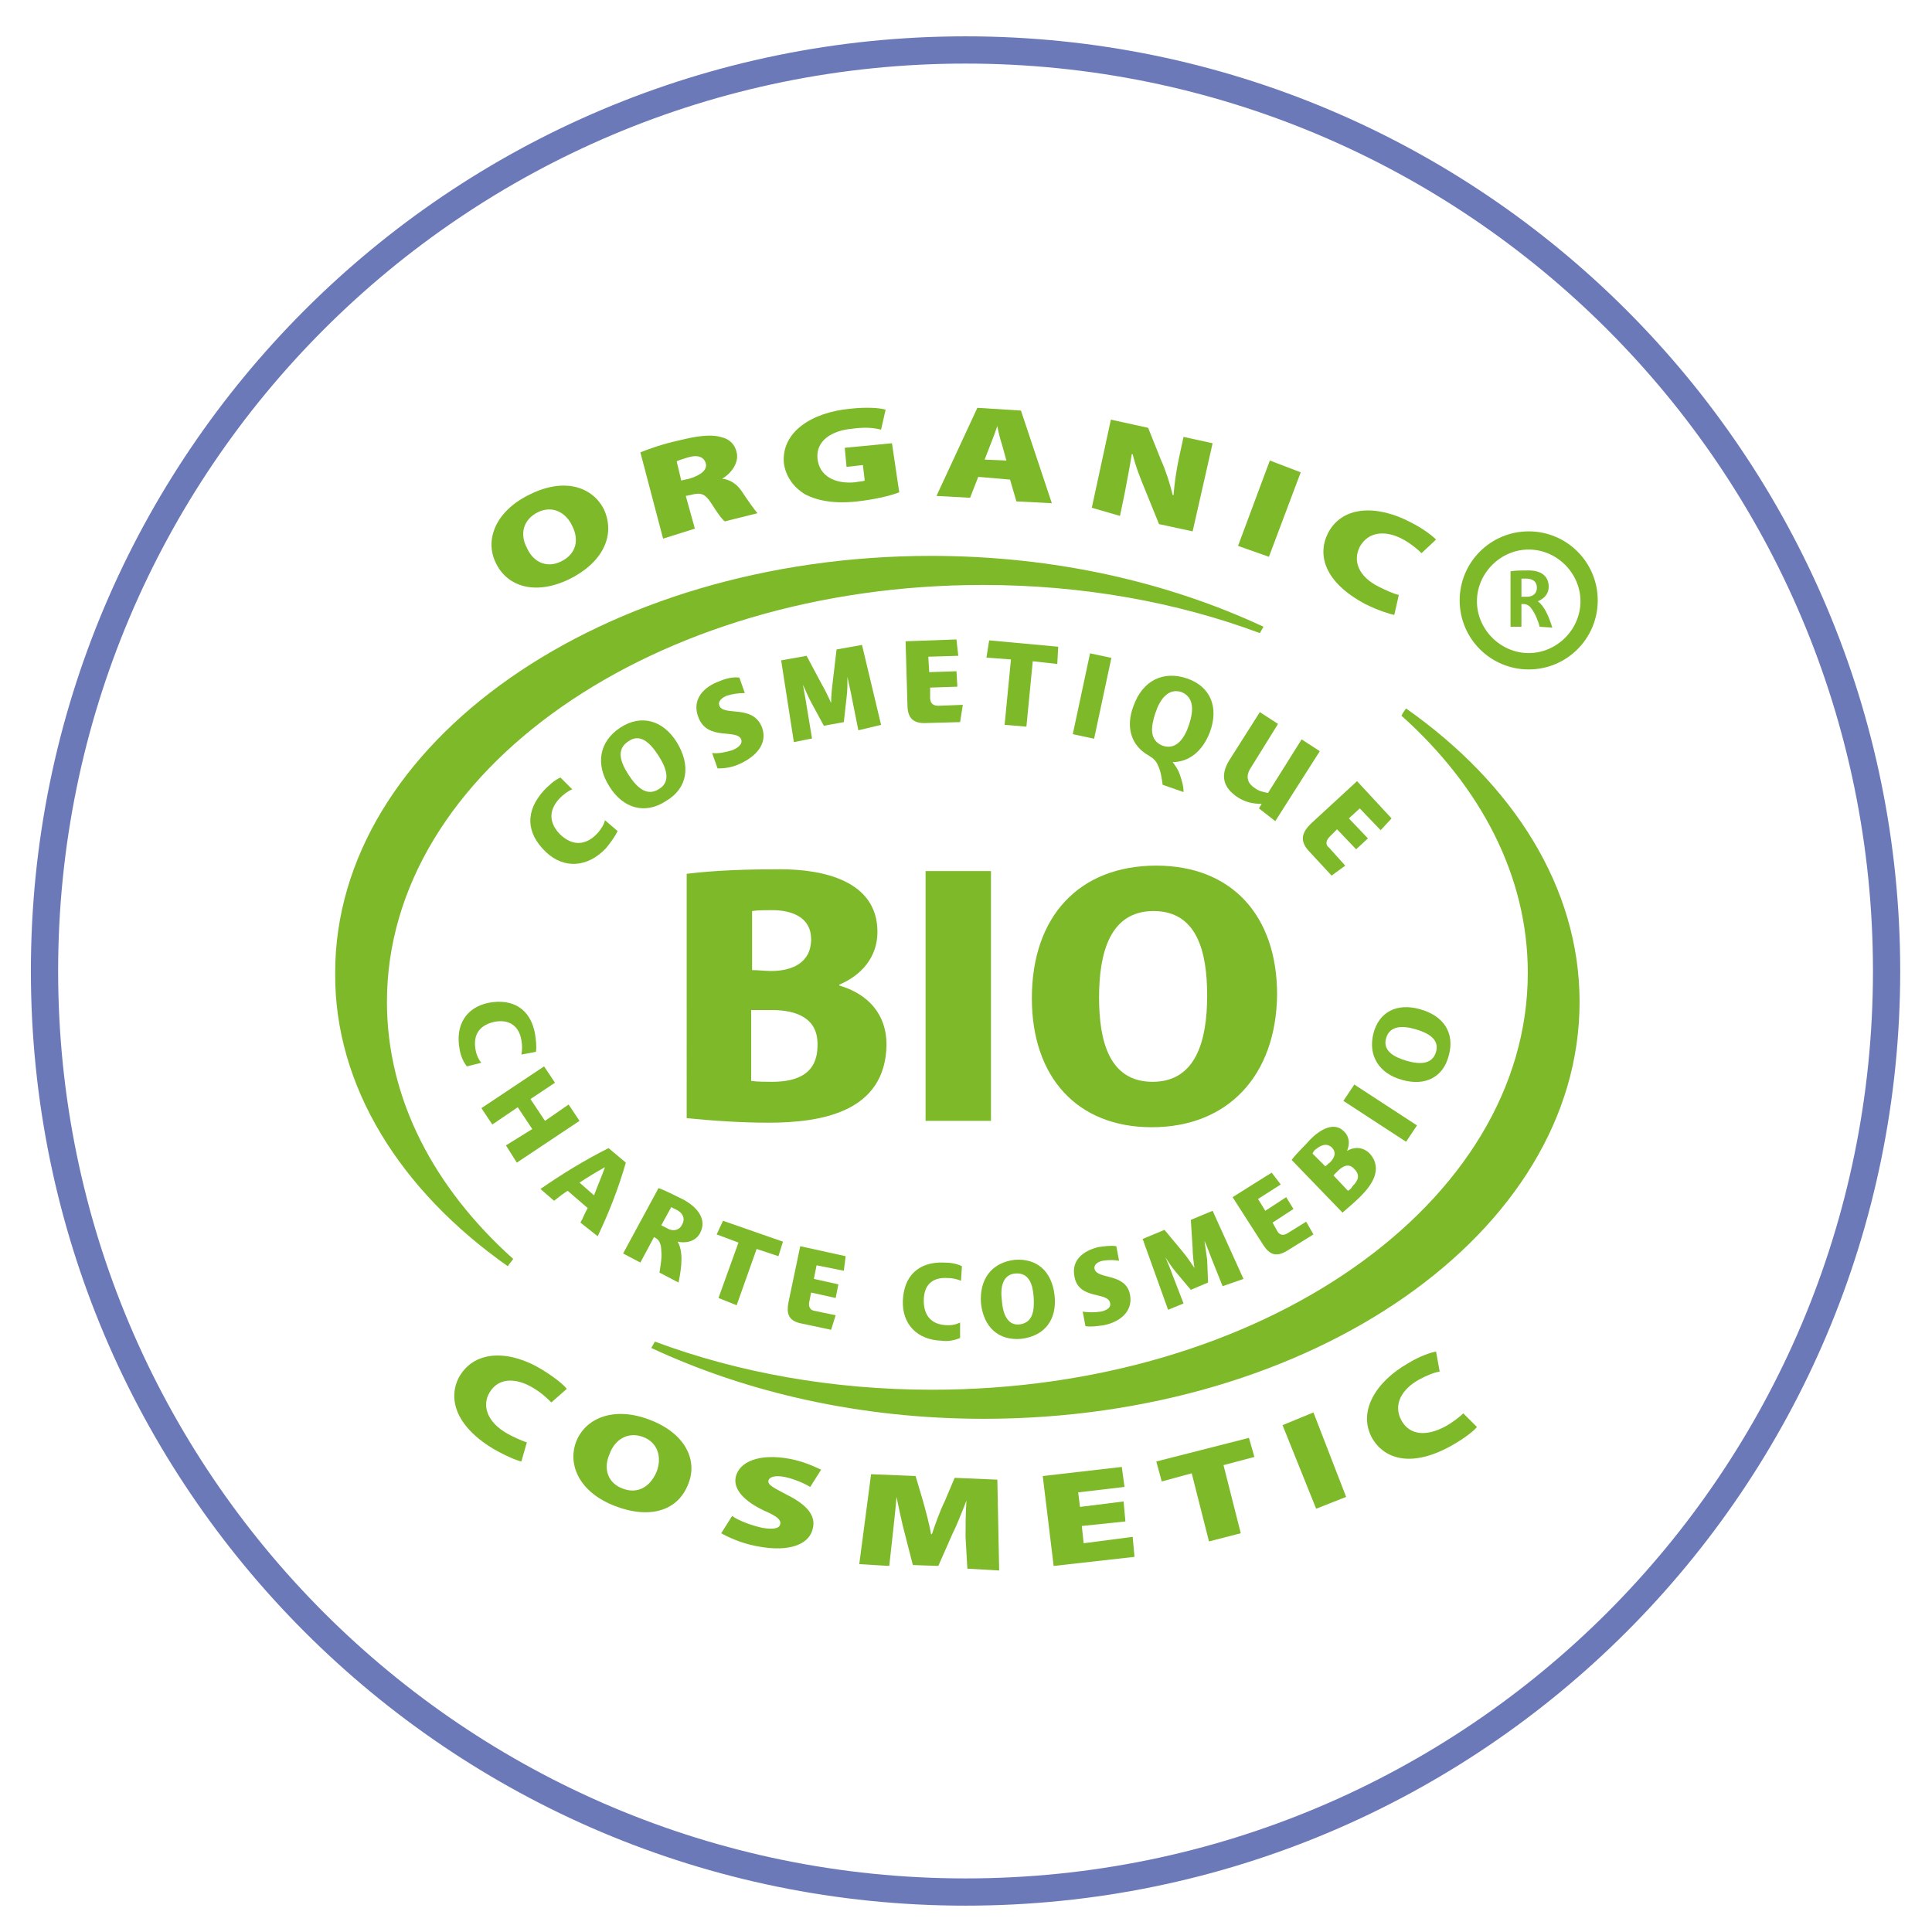 <?xml version="1.0" encoding="utf-8"?>
<!-- Generator: Adobe Illustrator 25.3.1, SVG Export Plug-In . SVG Version: 6.00 Build 0)  -->
<!DOCTYPE svg PUBLIC "-//W3C//DTD SVG 1.1//EN" "http://www.w3.org/Graphics/SVG/1.1/DTD/svg11.dtd">
<svg version="1.1" id="Ebene_1" xmlns:x="http://ns.adobe.com/Extensibility/1.0/" xmlns:i="http://ns.adobe.com/AdobeIllustrator/10.0/" xmlns:graph="http://ns.adobe.com/Graphs/1.0/"
	 xmlns="http://www.w3.org/2000/svg" xmlns:xlink="http://www.w3.org/1999/xlink" x="0px" y="0px" width="212.7px" height="212.7px"
	 viewBox="0 0 212.7 212.7" style="enable-background:new 0 0 212.7 212.7;" xml:space="preserve">
<style type="text/css">
	.st0{fill:none;stroke:#6C79B9;stroke-width:3;}
	.st1{clip-path:url(#SVGID_2_);fill:#7DB928;}
	.st2{clip-path:url(#SVGID_4_);fill:#7DB928;}
	.st3{clip-path:url(#SVGID_6_);fill:#7DB928;}
	.st4{clip-path:url(#SVGID_8_);fill:#7DB928;}
	.st5{clip-path:url(#SVGID_10_);fill:#7DB928;}
	.st6{fill:#7DB928;}
	.st7{clip-path:url(#SVGID_12_);fill:#7DB928;}
	.st8{clip-path:url(#SVGID_14_);fill:#7DB928;}
	.st9{clip-path:url(#SVGID_16_);fill:#7DB928;}
	.st10{clip-path:url(#SVGID_18_);fill:#7DB928;}
	.st11{clip-path:url(#SVGID_20_);fill:#7DB928;}
	.st12{clip-path:url(#SVGID_22_);fill:#7DB928;}
	.st13{clip-path:url(#SVGID_24_);fill:#7DB928;}
	.st14{clip-path:url(#SVGID_26_);fill:#7DB928;}
	.st15{clip-path:url(#SVGID_28_);fill:#7DB928;}
	.st16{clip-path:url(#SVGID_30_);fill:#7DB928;}
	.st17{clip-path:url(#SVGID_32_);fill:#7DB928;}
	.st18{clip-path:url(#SVGID_34_);fill:#7DB928;}
	.st19{clip-path:url(#SVGID_36_);fill:#7DB928;}
	.st20{clip-path:url(#SVGID_38_);fill:#7DB928;}
	.st21{clip-path:url(#SVGID_40_);fill:#7DB928;}
	.st22{clip-path:url(#SVGID_42_);fill:#7DB928;}
	.st23{clip-path:url(#SVGID_44_);fill:#7DB928;}
	.st24{clip-path:url(#SVGID_46_);fill:#7DB928;}
	.st25{clip-path:url(#SVGID_48_);fill:#7DB928;}
	.st26{clip-path:url(#SVGID_50_);fill:#7DB928;}
	.st27{clip-path:url(#SVGID_52_);fill:#7DB928;}
	.st28{clip-path:url(#SVGID_54_);fill:#7DB928;}
	.st29{clip-path:url(#SVGID_56_);fill:#7DB928;}
	.st30{clip-path:url(#SVGID_58_);fill:#7DB928;}
	.st31{clip-path:url(#SVGID_60_);fill:#7DB928;}
	.st32{clip-path:url(#SVGID_62_);fill:#7DB928;}
	.st33{clip-path:url(#SVGID_64_);fill:#7DB928;}
	.st34{clip-path:url(#SVGID_66_);fill:#7DB928;}
	.st35{clip-path:url(#SVGID_68_);fill:#7DB928;}
	.st36{clip-path:url(#SVGID_70_);fill:#7DB928;}
	.st37{clip-path:url(#SVGID_72_);fill:#7DB928;}
</style>
<g>
	<path class="st0" d="M106.3,208.3c56,0,101.4-45.4,101.4-101.4S162.3,5.5,106.3,5.5S4.9,50.9,4.9,106.9S50.3,208.3,106.3,208.3
		L106.3,208.3z"/>
</g>
<g>
	<g>
		<defs>
			<rect id="SVGID_1_" x="36.8" y="44.8" width="139.1" height="128.1"/>
		</defs>
		<clipPath id="SVGID_2_">
			<use xlink:href="#SVGID_1_"  style="overflow:visible;"/>
		</clipPath>
		<path class="st1" d="M61.8,61.8c1.6-0.8,2-2.3,1.2-3.9c-0.7-1.5-2.2-2.3-3.8-1.5c-1.6,0.8-2,2.4-1.2,3.9
			C58.7,61.9,60.2,62.6,61.8,61.8L61.8,61.8z M62.6,63.8c-3.8,1.8-6.8,0.7-8-1.8c-1.3-2.6,0-5.8,3.8-7.6c3.9-1.9,6.9-0.7,8.1,1.7
			C67.8,59,66.3,62,62.6,63.8L62.6,63.8z"/>
	</g>
	<g>
		<defs>
			<rect id="SVGID_3_" x="36.8" y="44.8" width="139.1" height="128.1"/>
		</defs>
		<clipPath id="SVGID_4_">
			<use xlink:href="#SVGID_3_"  style="overflow:visible;"/>
		</clipPath>
		<path class="st2" d="M75,52.9l0.9-0.2c1.3-0.4,2-1,1.8-1.7c-0.2-0.7-0.9-1-2.1-0.6c-0.6,0.2-1,0.3-1.1,0.4L75,52.9z M70.5,49.8
			c1-0.4,2.4-0.9,4.2-1.3c2-0.5,3.5-0.7,4.6-0.4c1,0.2,1.6,0.8,1.8,1.7c0.3,1.2-0.7,2.4-1.6,2.9v0c0.9,0.1,1.6,0.6,2.1,1.3
			c0.6,0.9,1.5,2.2,1.8,2.5l-3.6,0.9c-0.3-0.2-0.8-0.9-1.5-2c-0.7-1.1-1.2-1.2-2.3-0.9l-0.5,0.1l1,3.6L73,59.3L70.5,49.8z"/>
	</g>
	<g>
		<defs>
			<rect id="SVGID_5_" x="36.8" y="44.8" width="139.1" height="128.1"/>
		</defs>
		<clipPath id="SVGID_6_">
			<use xlink:href="#SVGID_5_"  style="overflow:visible;"/>
		</clipPath>
		<path class="st3" d="M99,54.2c-1,0.4-2.8,0.8-4.6,1c-2.6,0.3-4.5-0.1-5.8-0.8c-1.3-0.8-2.1-2-2.3-3.4c-0.3-3.4,3-5.6,7.3-6
			c1.8-0.2,3.2-0.1,3.9,0.1l-0.5,2.2c-0.8-0.2-1.7-0.3-3.2-0.1c-2.2,0.2-4,1.3-3.8,3.3c0.2,1.9,1.9,2.8,4.1,2.6
			c0.5-0.1,1-0.1,1.1-0.2l-0.2-1.7l-1.8,0.2l-0.2-2.1l5.2-0.5L99,54.2z"/>
	</g>
	<g>
		<defs>
			<rect id="SVGID_7_" x="36.8" y="44.8" width="139.1" height="128.1"/>
		</defs>
		<clipPath id="SVGID_8_">
			<use xlink:href="#SVGID_7_"  style="overflow:visible;"/>
		</clipPath>
		<path class="st4" d="M110.8,50.7l-0.5-1.8c-0.2-0.6-0.4-1.4-0.5-2h0c-0.2,0.6-0.5,1.4-0.7,1.9l-0.7,1.8L110.8,50.7z M107.7,52.5
			l-0.9,2.3l-3.7-0.2l4.5-9.7l4.8,0.3l3.4,10.2l-3.9-0.2l-0.7-2.4L107.7,52.5z"/>
	</g>
	<g>
		<defs>
			<rect id="SVGID_9_" x="36.8" y="44.8" width="139.1" height="128.1"/>
		</defs>
		<clipPath id="SVGID_10_">
			<use xlink:href="#SVGID_9_"  style="overflow:visible;"/>
		</clipPath>
		<path class="st5" d="M120.2,55.9l2.1-9.7l4.1,0.9l1.4,3.5c0.5,1.1,1,2.6,1.3,3.9h0.1c0.1-1.3,0.3-2.7,0.6-4.1l0.5-2.3l3.2,0.7
			l-2.2,9.7l-3.7-0.8l-1.5-3.7c-0.5-1.2-1.1-2.7-1.4-4l-0.1,0c-0.2,1.3-0.5,2.8-0.8,4.4l-0.5,2.4L120.2,55.9z"/>
	</g>
</g>
<polygon class="st6" points="143.2,52 139.7,61.3 136.3,60.1 139.8,50.7 "/>
<g>
	<g>
		<defs>
			<rect id="SVGID_11_" x="36.8" y="44.8" width="139.1" height="128.1"/>
		</defs>
		<clipPath id="SVGID_12_">
			<use xlink:href="#SVGID_11_"  style="overflow:visible;"/>
		</clipPath>
		<path class="st7" d="M153.5,67.7c-0.5-0.1-1.8-0.5-3.2-1.2c-4.5-2.4-5.3-5.4-4.1-7.8c1.6-3.1,5.5-3.1,9.1-1.2
			c1.4,0.7,2.4,1.5,2.8,1.9l-1.6,1.5c-0.4-0.4-1.1-1-2-1.5c-1.8-1-3.8-1-4.8,0.8c-0.8,1.6-0.1,3.3,2.1,4.4c0.8,0.4,1.7,0.8,2.2,0.9
			L153.5,67.7z"/>
	</g>
	<g>
		<defs>
			<rect id="SVGID_13_" x="36.8" y="44.8" width="139.1" height="128.1"/>
		</defs>
		<clipPath id="SVGID_14_">
			<use xlink:href="#SVGID_13_"  style="overflow:visible;"/>
		</clipPath>
		<path class="st8" d="M57.4,160.9c-0.5-0.1-1.7-0.6-3.1-1.4c-4.3-2.6-5-5.7-3.7-8c1.8-3,5.7-2.8,9.1-0.7c1.3,0.8,2.3,1.6,2.7,2.1
			l-1.7,1.5c-0.4-0.4-1-1-2-1.6c-1.8-1.1-3.8-1.2-4.8,0.5c-0.9,1.5-0.2,3.3,1.9,4.5c0.7,0.4,1.6,0.8,2.2,1L57.4,160.9z"/>
	</g>
	<g>
		<defs>
			<rect id="SVGID_15_" x="36.8" y="44.8" width="139.1" height="128.1"/>
		</defs>
		<clipPath id="SVGID_16_">
			<use xlink:href="#SVGID_15_"  style="overflow:visible;"/>
		</clipPath>
		<path class="st9" d="M68.6,163.9c1.6,0.6,3-0.2,3.7-1.9c0.6-1.6,0.1-3.2-1.5-3.8c-1.6-0.6-3.1,0.2-3.7,1.9
			C66.4,161.7,66.9,163.3,68.6,163.9L68.6,163.9z M67.7,165.8c-3.9-1.5-5.2-4.5-4.3-7c1-2.7,4.2-4,8.1-2.5c4,1.5,5.3,4.5,4.3,7
			C74.7,166.3,71.6,167.3,67.7,165.8L67.7,165.8z"/>
	</g>
	<g>
		<defs>
			<rect id="SVGID_17_" x="36.8" y="44.8" width="139.1" height="128.1"/>
		</defs>
		<clipPath id="SVGID_18_">
			<use xlink:href="#SVGID_17_"  style="overflow:visible;"/>
		</clipPath>
		<path class="st10" d="M80.6,166.9c0.7,0.5,2,1,3.3,1.3c1.2,0.2,1.9,0.1,2-0.4c0.1-0.5-0.4-0.9-1.8-1.5c-2.1-1-3.4-2.3-3.1-3.7
			c0.4-1.7,2.6-2.6,5.9-2c1.6,0.3,2.6,0.8,3.5,1.2l-1.2,1.9c-0.5-0.3-1.5-0.8-2.8-1.1c-1.1-0.2-1.7,0-1.8,0.4
			c-0.1,0.5,0.6,0.8,2.1,1.6c2.2,1.1,3.1,2.3,2.8,3.6c-0.3,1.7-2.4,2.8-6.3,2c-1.6-0.3-3.1-1-3.8-1.4L80.6,166.9z"/>
	</g>
	<g>
		<defs>
			<rect id="SVGID_19_" x="36.8" y="44.8" width="139.1" height="128.1"/>
		</defs>
		<clipPath id="SVGID_20_">
			<use xlink:href="#SVGID_19_"  style="overflow:visible;"/>
		</clipPath>
		<path class="st11" d="M106.3,169.2c0-1.1,0-2.5,0.1-4l0,0c-0.5,1.3-1.1,2.8-1.6,3.8l-1.5,3.4l-2.8-0.1l-0.9-3.5
			c-0.3-1.1-0.6-2.6-0.9-4h0c-0.1,1.4-0.3,2.9-0.4,4l-0.4,3.6l-3.3-0.2l1.3-9.9l4.9,0.2l0.8,2.7c0.3,1.1,0.7,2.5,0.9,3.7h0.1
			c0.4-1.2,0.9-2.6,1.4-3.6l1.1-2.6l4.7,0.2l0.2,10l-3.5-0.2L106.3,169.2z"/>
	</g>
</g>
<polygon class="st6" points="114.8,162.5 116,172.4 124.9,171.4 124.7,169.2 119.3,169.9 119.1,168 123.9,167.5 123.7,165.3 
	118.9,165.9 118.7,164.3 123.8,163.7 123.5,161.5 "/>
<polygon class="st6" points="131.2,162.2 127.9,163.1 127.3,160.9 137.5,158.3 138.1,160.4 134.7,161.3 136.6,168.8 133.1,169.7 "/>
<polygon class="st6" points="144.6,155.5 148.2,164.8 144.9,166.1 141.2,156.9 "/>
<g>
	<g>
		<defs>
			<rect id="SVGID_21_" x="36.8" y="44.8" width="139.1" height="128.1"/>
		</defs>
		<clipPath id="SVGID_22_">
			<use xlink:href="#SVGID_21_"  style="overflow:visible;"/>
		</clipPath>
		<path class="st12" d="M162.6,157.1c-0.3,0.4-1.3,1.2-2.7,2c-4.4,2.5-7.4,1.6-8.8-0.7c-1.7-3,0.4-6.3,3.9-8.3
			c1.3-0.8,2.5-1.2,3.1-1.3l0.4,2.2c-0.6,0.1-1.4,0.4-2.3,0.9c-1.8,1-2.9,2.7-1.9,4.5c0.9,1.6,2.7,1.8,4.9,0.6
			c0.7-0.4,1.5-1,1.9-1.4L162.6,157.1z"/>
	</g>
	<g>
		<defs>
			<rect id="SVGID_23_" x="36.8" y="44.8" width="139.1" height="128.1"/>
		</defs>
		<clipPath id="SVGID_24_">
			<use xlink:href="#SVGID_23_"  style="overflow:visible;"/>
		</clipPath>
		<path class="st13" d="M66.7,93.4c-2,2.1-4.6,2.3-6.6,0.4c-2.2-2.1-2.3-4.5-0.2-6.8c0.5-0.5,1.1-1.1,1.8-1.4l1.3,1.3
			c-0.5,0.2-1,0.6-1.4,1c-1.3,1.4-1.1,2.8,0.1,4c1.4,1.3,2.9,1.2,4.2-0.3c0.3-0.4,0.6-0.8,0.7-1.3l1.4,1.2
			C67.7,92.1,67.2,92.8,66.7,93.4"/>
	</g>
	<g>
		<defs>
			<rect id="SVGID_25_" x="36.8" y="44.8" width="139.1" height="128.1"/>
		</defs>
		<clipPath id="SVGID_26_">
			<use xlink:href="#SVGID_25_"  style="overflow:visible;"/>
		</clipPath>
		<path class="st14" d="M73.3,88.2c-2.3,1.5-4.7,0.8-6.2-1.6c-1.6-2.5-1.1-5,1.2-6.5c2.3-1.5,4.7-0.8,6.2,1.6
			C76.1,84.3,75.7,86.8,73.3,88.2 M69.2,81.6c-1.4,0.9-0.9,2.3,0,3.7c0.9,1.4,2,2.4,3.3,1.6c1.4-0.8,0.9-2.3,0-3.7
			C71.6,81.8,70.5,80.7,69.2,81.6"/>
	</g>
	<g>
		<defs>
			<rect id="SVGID_27_" x="36.8" y="44.8" width="139.1" height="128.1"/>
		</defs>
		<clipPath id="SVGID_28_">
			<use xlink:href="#SVGID_27_"  style="overflow:visible;"/>
		</clipPath>
		<path class="st15" d="M81.2,84.2c-0.7,0.3-1.5,0.4-2.2,0.4l-0.6-1.7c0.7,0.1,1.5-0.1,2.2-0.3c0.5-0.2,1.2-0.6,1-1.2
			c-0.5-1.2-3.7,0.2-4.7-2.4c-0.8-2,0.6-3.4,2.3-4c0.7-0.3,1.5-0.5,2.2-0.4l0.6,1.7c-0.7,0-1.4,0.1-2,0.3c-0.5,0.2-1,0.6-0.8,1.1
			c0.5,1.2,3.7-0.2,4.7,2.4C84.6,82.1,82.9,83.5,81.2,84.2"/>
	</g>
	<g>
		<defs>
			<rect id="SVGID_29_" x="36.8" y="44.8" width="139.1" height="128.1"/>
		</defs>
		<clipPath id="SVGID_30_">
			<use xlink:href="#SVGID_29_"  style="overflow:visible;"/>
		</clipPath>
		<path class="st16" d="M94.5,80.4l-0.7-3.5c-0.1-0.6-0.4-1.8-0.5-2.4h0c0,0.7,0,1.6-0.1,2.3l-0.3,2.7l-2.2,0.4l-1.3-2.4
			c-0.4-0.7-0.7-1.5-1-2.1l0,0c0.1,0.6,0.3,1.6,0.4,2.3l0.6,3.6l-2,0.4l-1.4-9l2.8-0.5l1.6,3c0.4,0.7,0.8,1.5,1.1,2.2h0
			c0-0.8,0.1-1.7,0.2-2.5l0.4-3.4l2.8-0.5l2.1,8.8L94.5,80.4z"/>
	</g>
	<g>
		<defs>
			<rect id="SVGID_31_" x="36.8" y="44.8" width="139.1" height="128.1"/>
		</defs>
		<clipPath id="SVGID_32_">
			<use xlink:href="#SVGID_31_"  style="overflow:visible;"/>
		</clipPath>
		<path class="st17" d="M105.7,79.5l-3.7,0.1c-1.7,0.1-2.1-0.8-2.1-2.1l-0.2-6.9l5.6-0.2l0.2,1.8l-3.3,0.1l0.1,1.7l3-0.1l0.1,1.7
			l-3,0.1l0,1.1c0,0.5,0.2,0.9,0.9,0.9l2.7-0.1L105.7,79.5z"/>
	</g>
</g>
<polygon class="st6" points="113.7,72.8 113,80 110.6,79.8 111.3,72.6 108.6,72.4 108.9,70.5 116.5,71.2 116.4,73.1 "/>
<rect x="115.7" y="75.4" transform="matrix(0.209 -0.978 0.978 0.209 20.183 178.223)" class="st6" width="9.1" height="2.4"/>
<g>
	<g>
		<defs>
			<rect id="SVGID_33_" x="36.8" y="44.8" width="139.1" height="128.1"/>
		</defs>
		<clipPath id="SVGID_34_">
			<use xlink:href="#SVGID_33_"  style="overflow:visible;"/>
		</clipPath>
		<path class="st18" d="M129.1,83.9L129.1,83.9c0.3,0.4,0.6,0.8,0.8,1.4c0.2,0.6,0.4,1.2,0.4,1.9l-2.3-0.8c-0.1-0.7-0.2-1.5-0.5-2.1
			c-0.2-0.5-0.5-0.8-1-1.1c-2-1.1-2.6-3.2-1.7-5.5c1-2.8,3.3-3.9,5.9-3c2.6,0.9,3.5,3.2,2.5,5.9C132.4,82.7,130.9,83.9,129.1,83.9
			 M130.1,76.2c-1.5-0.5-2.4,0.8-2.9,2.3c-0.5,1.5-0.7,3,0.8,3.6c1.5,0.5,2.4-0.8,2.9-2.3C131.4,78.3,131.5,76.8,130.1,76.2"/>
	</g>
	<g>
		<defs>
			<rect id="SVGID_35_" x="36.8" y="44.8" width="139.1" height="128.1"/>
		</defs>
		<clipPath id="SVGID_36_">
			<use xlink:href="#SVGID_35_"  style="overflow:visible;"/>
		</clipPath>
		<path class="st19" d="M138.6,89l0.3-0.5l0,0c-1,0-1.8-0.2-2.6-0.7c-1.7-1.1-2-2.5-0.9-4.2l3.3-5.2l2,1.3l-3.1,5
			c-0.5,0.9-0.2,1.6,0.6,2.1c0.4,0.3,0.9,0.4,1.4,0.5l3.7-5.9l2,1.3l-4.9,7.7L138.6,89z"/>
	</g>
	<g>
		<defs>
			<rect id="SVGID_37_" x="36.8" y="44.8" width="139.1" height="128.1"/>
		</defs>
		<clipPath id="SVGID_38_">
			<use xlink:href="#SVGID_37_"  style="overflow:visible;"/>
		</clipPath>
		<path class="st20" d="M146.6,96.4l-2.5-2.7c-1.1-1.2-0.7-2.1,0.2-3l5.1-4.7l3.8,4.1l-1.2,1.3l-2.3-2.4l-1.2,1.1l2.1,2.2l-1.3,1.2
			l-2.1-2.2l-0.8,0.8c-0.3,0.3-0.6,0.8-0.1,1.2l1.8,2L146.6,96.4z"/>
	</g>
	<g>
		<defs>
			<rect id="SVGID_39_" x="36.8" y="44.8" width="139.1" height="128.1"/>
		</defs>
		<clipPath id="SVGID_40_">
			<use xlink:href="#SVGID_39_"  style="overflow:visible;"/>
		</clipPath>
		<path class="st21" d="M50.6,115.5c-0.5-2.6,0.7-4.6,3.2-5.1c2.7-0.5,4.6,0.7,5.1,3.4c0.1,0.7,0.2,1.4,0.1,2l-1.6,0.3
			c0.1-0.5,0.1-1,0-1.6c-0.3-1.7-1.5-2.3-3-2c-1.7,0.4-2.4,1.5-2,3.3c0.1,0.4,0.3,0.9,0.6,1.2l-1.6,0.4
			C51,116.9,50.7,116.2,50.6,115.5"/>
	</g>
</g>
<polygon class="st6" points="55.7,126.1 58.6,124.3 57,121.9 54.2,123.8 53,122 59.9,117.4 61.1,119.2 58.4,121 60,123.4 
	62.6,121.6 63.8,123.4 56.9,128 "/>
<g>
	<g>
		<defs>
			<rect id="SVGID_41_" x="36.8" y="44.8" width="139.1" height="128.1"/>
		</defs>
		<clipPath id="SVGID_42_">
			<use xlink:href="#SVGID_41_"  style="overflow:visible;"/>
		</clipPath>
		<path class="st22" d="M63.9,134.6c0.3-0.5,0.5-1.1,0.8-1.6l-2.2-1.9c-0.5,0.3-1,0.7-1.5,1.1l-1.5-1.3c2.3-1.6,4.9-3.2,7.5-4.5
			l1.9,1.6c-0.8,2.8-1.9,5.6-3.1,8.1L63.9,134.6z M66.6,128.5L66.6,128.5c-0.9,0.5-1.9,1.1-2.8,1.7l1.6,1.4
			C65.8,130.5,66.3,129.4,66.6,128.5"/>
	</g>
	<g>
		<defs>
			<rect id="SVGID_43_" x="36.8" y="44.8" width="139.1" height="128.1"/>
		</defs>
		<clipPath id="SVGID_44_">
			<use xlink:href="#SVGID_43_"  style="overflow:visible;"/>
		</clipPath>
		<path class="st23" d="M72.6,140.1c0.1-0.6,0.3-1.7,0.2-2.4c0-0.5-0.1-1.1-0.6-1.4c-0.1,0-0.1-0.1-0.2-0.1l-1.5,2.8l-1.9-1l3.9-7.2
			c0.6,0.2,1.8,0.8,2.8,1.3c1.6,0.9,2.5,2.2,1.8,3.6c-0.5,1-1.6,1.2-2.5,1l0,0c0.6,1,0.5,2.6,0.1,4.5L72.6,140.1z M74.5,133.2
			c-0.2-0.1-0.4-0.2-0.6-0.3l-1.1,2c0.2,0.1,0.4,0.2,0.6,0.3c0.6,0.4,1.4,0.3,1.7-0.4C75.5,134.1,75.1,133.5,74.5,133.2"/>
	</g>
</g>
<polygon class="st6" points="83.3,137.5 81.1,143.7 79.1,142.9 81.3,136.8 78.9,135.9 79.6,134.4 86.2,136.7 85.7,138.3 "/>
<g>
	<g>
		<defs>
			<rect id="SVGID_45_" x="36.8" y="44.8" width="139.1" height="128.1"/>
		</defs>
		<clipPath id="SVGID_46_">
			<use xlink:href="#SVGID_45_"  style="overflow:visible;"/>
		</clipPath>
		<path class="st24" d="M91.5,146.4l-3.3-0.7c-1.5-0.3-1.6-1.2-1.4-2.3l1.3-6.2l5,1.1l-0.2,1.6l-3-0.6l-0.3,1.5l2.7,0.6l-0.3,1.5
			l-2.7-0.6l-0.2,1c-0.1,0.4,0,0.9,0.5,1l2.4,0.5L91.5,146.4z"/>
	</g>
	<g>
		<defs>
			<rect id="SVGID_47_" x="36.8" y="44.8" width="139.1" height="128.1"/>
		</defs>
		<clipPath id="SVGID_48_">
			<use xlink:href="#SVGID_47_"  style="overflow:visible;"/>
		</clipPath>
		<path class="st25" d="M103.6,147.6c-2.6-0.1-4.3-1.8-4.2-4.4c0.1-2.7,1.7-4.3,4.5-4.2c0.7,0,1.4,0.1,2,0.4l-0.1,1.6
			c-0.5-0.2-1-0.3-1.5-0.3c-1.8-0.1-2.6,0.9-2.6,2.5c0,1.7,0.9,2.7,2.7,2.7c0.5,0,0.9-0.1,1.3-0.3l0,1.7
			C105,147.6,104.3,147.7,103.6,147.6"/>
	</g>
	<g>
		<defs>
			<rect id="SVGID_49_" x="36.8" y="44.8" width="139.1" height="128.1"/>
		</defs>
		<clipPath id="SVGID_50_">
			<use xlink:href="#SVGID_49_"  style="overflow:visible;"/>
		</clipPath>
		<path class="st26" d="M112.4,147.4c-2.5,0.2-4.1-1.3-4.4-3.9c-0.2-2.7,1.2-4.5,3.7-4.8c2.5-0.2,4.1,1.3,4.4,3.9
			C116.4,145.3,115,147.1,112.4,147.4 M111.8,140.2c-1.4,0.1-1.7,1.5-1.5,3c0.1,1.4,0.6,2.8,2,2.6s1.6-1.5,1.5-3
			C113.7,141.4,113.3,140.1,111.8,140.2"/>
	</g>
	<g>
		<defs>
			<rect id="SVGID_51_" x="36.8" y="44.8" width="139.1" height="128.1"/>
		</defs>
		<clipPath id="SVGID_52_">
			<use xlink:href="#SVGID_51_"  style="overflow:visible;"/>
		</clipPath>
		<path class="st27" d="M121.5,145.9c-0.7,0.1-1.4,0.2-2,0.1l-0.3-1.6c0.6,0.1,1.3,0.1,2,0c0.5-0.1,1.2-0.4,1-1
			c-0.3-1.2-3.4-0.3-3.9-2.8c-0.4-1.9,1-2.9,2.6-3.3c0.7-0.1,1.4-0.2,2-0.1l0.3,1.6c-0.6-0.1-1.2-0.1-1.8,0c-0.5,0.1-1,0.4-0.9,0.9
			c0.3,1.2,3.4,0.4,3.9,2.8C124.8,144.5,123.1,145.6,121.5,145.9"/>
	</g>
	<g>
		<defs>
			<rect id="SVGID_53_" x="36.8" y="44.8" width="139.1" height="128.1"/>
		</defs>
		<clipPath id="SVGID_54_">
			<use xlink:href="#SVGID_53_"  style="overflow:visible;"/>
		</clipPath>
		<path class="st28" d="M134.6,141.6l-1.2-3c-0.2-0.5-0.6-1.6-0.8-2l0,0c0.1,0.6,0.2,1.4,0.3,2.1l0.1,2.5l-1.9,0.8l-1.6-1.9
			c-0.5-0.6-0.9-1.2-1.2-1.7l0,0c0.2,0.5,0.6,1.4,0.8,2l1.2,3.1l-1.7,0.7l-2.8-7.8l2.4-1l2,2.4c0.5,0.6,0.9,1.2,1.3,1.8l0,0
			c-0.1-0.7-0.2-1.5-0.2-2.2l-0.2-3.1l2.4-1l3.4,7.5L134.6,141.6z"/>
	</g>
	<g>
		<defs>
			<rect id="SVGID_55_" x="36.8" y="44.8" width="139.1" height="128.1"/>
		</defs>
		<clipPath id="SVGID_56_">
			<use xlink:href="#SVGID_55_"  style="overflow:visible;"/>
		</clipPath>
		<path class="st29" d="M144.6,135.9l-2.9,1.8c-1.3,0.8-2,0.3-2.6-0.6l-3.4-5.3l4.3-2.7l1,1.3l-2.5,1.6l0.8,1.3l2.3-1.5l0.8,1.3
			l-2.3,1.5l0.5,0.9c0.2,0.4,0.6,0.6,1.1,0.3l2.1-1.3L144.6,135.9z"/>
	</g>
	<g>
		<defs>
			<rect id="SVGID_57_" x="36.8" y="44.8" width="139.1" height="128.1"/>
		</defs>
		<clipPath id="SVGID_58_">
			<use xlink:href="#SVGID_57_"  style="overflow:visible;"/>
		</clipPath>
		<path class="st30" d="M149.8,131.7c-0.6,0.6-1.3,1.2-2,1.8l-5.6-5.8c0.6-0.8,1.4-1.5,2.1-2.3c1-1,2.6-2,3.7-0.8
			c0.6,0.6,0.6,1.4,0.3,2.1l0,0c0.9-0.5,1.8-0.4,2.5,0.3C152.3,128.7,151,130.5,149.8,131.7 M144.9,126.5c-0.2,0.1-0.3,0.3-0.4,0.5
			l1.4,1.4c0.2-0.1,0.3-0.3,0.5-0.4c0.5-0.5,0.8-1.1,0.2-1.7C146,125.8,145.4,126.1,144.9,126.5 M147.3,128.9
			c-0.1,0.1-0.3,0.3-0.5,0.5l1.6,1.7c0.2-0.1,0.4-0.3,0.5-0.5c0.6-0.6,0.9-1.2,0.2-1.9C148.5,128,147.8,128.4,147.3,128.9"/>
	</g>
</g>
<polygon class="st6" points="154.8,125.7 147.9,121.2 149.1,119.4 156,123.9 "/>
<g>
	<g>
		<defs>
			<rect id="SVGID_59_" x="36.8" y="44.8" width="139.1" height="128.1"/>
		</defs>
		<clipPath id="SVGID_60_">
			<use xlink:href="#SVGID_59_"  style="overflow:visible;"/>
		</clipPath>
		<path class="st31" d="M159.5,116.2c-0.6,2.4-2.6,3.4-5.1,2.7c-2.6-0.7-3.8-2.7-3.2-5.1c0.6-2.4,2.6-3.4,5.1-2.7
			C158.9,111.8,160.2,113.7,159.5,116.2 M152.6,114.3c-0.4,1.4,0.9,2.1,2.3,2.5c1.4,0.4,2.8,0.4,3.2-1c0.4-1.4-0.9-2.1-2.3-2.5
			C154.4,112.9,153,112.9,152.6,114.3"/>
	</g>
	<g>
		<defs>
			<rect id="SVGID_61_" x="36.8" y="44.8" width="139.1" height="128.1"/>
		</defs>
		<clipPath id="SVGID_62_">
			<use xlink:href="#SVGID_61_"  style="overflow:visible;"/>
		</clipPath>
		<path class="st32" d="M154.8,78c-0.2,0.3-0.4,0.5-0.5,0.8c8.7,7.8,13.9,17.6,13.9,28.3c0,25.4-29.3,45.9-65.6,45.9
			c-11,0-21.4-1.9-30.5-5.3c-0.1,0.2-0.3,0.5-0.4,0.7c10.5,4.9,23,7.8,36.6,7.8c36.2,0,65.6-20.5,65.6-45.9
			C173.9,97.7,166.6,86.3,154.8,78"/>
	</g>
	<g>
		<defs>
			<rect id="SVGID_63_" x="36.8" y="44.8" width="139.1" height="128.1"/>
		</defs>
		<clipPath id="SVGID_64_">
			<use xlink:href="#SVGID_63_"  style="overflow:visible;"/>
		</clipPath>
		<path class="st33" d="M84.6,123.6c-2.9,0-6-0.2-9-0.5V96.2c3.3-0.4,6.8-0.5,10.3-0.5c4.6,0,10.7,1.2,10.7,6.9
			c0,2.8-1.8,4.8-4.2,5.8v0.1c3.1,0.9,5.2,3.1,5.2,6.5C97.5,122.5,90.3,123.6,84.6,123.6 M85,100.2c-0.7,0-1.6,0-2.2,0.1v6.5
			c0.7,0,1.4,0.1,2.1,0.1c2.3,0,4.4-0.9,4.4-3.5C89.3,101,87.2,100.2,85,100.2 M85,111.2c-0.7,0-1.5,0-2.3,0v7.8
			c0.7,0.1,1.6,0.1,2.3,0.1c2.8,0,5-0.9,5-4C90.1,112.1,87.7,111.2,85,111.2"/>
	</g>
</g>
<rect x="101.9" y="95.9" class="st6" width="7.2" height="27.5"/>
<g>
	<g>
		<defs>
			<rect id="SVGID_65_" x="36.8" y="44.8" width="139.1" height="128.1"/>
		</defs>
		<clipPath id="SVGID_66_">
			<use xlink:href="#SVGID_65_"  style="overflow:visible;"/>
		</clipPath>
		<path class="st34" d="M126.8,124.1c-8.2,0-13.2-5.5-13.2-14.2c0-9,5.2-14.6,13.7-14.6c8.3,0,13.3,5.5,13.3,14.2
			C140.5,118.4,135.2,124.1,126.8,124.1 M127,100.3c-4.8,0-6,4.6-6,9.5c0,4.8,1.1,9.3,5.9,9.3c4.8,0,6-4.6,6-9.5
			C132.9,104.8,131.8,100.3,127,100.3"/>
	</g>
	<g>
		<defs>
			<rect id="SVGID_67_" x="36.8" y="44.8" width="139.1" height="128.1"/>
		</defs>
		<clipPath id="SVGID_68_">
			<use xlink:href="#SVGID_67_"  style="overflow:visible;"/>
		</clipPath>
		<path class="st35" d="M55.9,139.4c0.2-0.3,0.4-0.5,0.6-0.8c-8.7-7.8-13.9-17.6-13.9-28.3c0-25.4,29.4-45.9,65.6-45.9
			c11,0,21.4,1.9,30.5,5.3c0.1-0.2,0.3-0.5,0.4-0.7c-10.5-4.9-23-7.8-36.6-7.8c-36.2,0-65.6,20.6-65.6,45.9
			C36.8,119.6,44.1,131.1,55.9,139.4"/>
	</g>
	<g>
		<defs>
			<rect id="SVGID_69_" x="36.8" y="44.8" width="139.1" height="128.1"/>
		</defs>
		<clipPath id="SVGID_70_">
			<use xlink:href="#SVGID_69_"  style="overflow:visible;"/>
		</clipPath>
		<path class="st36" d="M169.5,69c-0.1-0.5-0.5-1.5-0.9-2c-0.2-0.3-0.5-0.5-0.9-0.5c-0.1,0-0.1,0-0.2,0V69h-1.2v-6.1
			c0.5-0.1,1.3-0.1,2-0.1c1.2,0,2.2,0.5,2.2,1.8c0,0.8-0.5,1.3-1.2,1.6v0c0.7,0.5,1.2,1.6,1.6,2.9L169.5,69L169.5,69z M168,63.7
			c-0.2,0-0.4,0-0.5,0v2c0.2,0,0.4,0,0.6,0c0.6,0,1.1-0.3,1.1-1C169.2,64,168.7,63.7,168,63.7"/>
	</g>
	<g>
		<defs>
			<rect id="SVGID_71_" x="36.8" y="44.8" width="139.1" height="128.1"/>
		</defs>
		<clipPath id="SVGID_72_">
			<use xlink:href="#SVGID_71_"  style="overflow:visible;"/>
		</clipPath>
		<path class="st37" d="M168.3,71.9c-3.1,0-5.7-2.6-5.7-5.7c0-3.1,2.6-5.7,5.7-5.7s5.7,2.6,5.7,5.7C174,69.3,171.4,71.9,168.3,71.9
			 M168.3,58.5c-4.2,0-7.6,3.4-7.6,7.6c0,4.2,3.4,7.6,7.6,7.6c4.2,0,7.6-3.4,7.6-7.6S172.5,58.5,168.3,58.5"/>
	</g>
</g>
</svg>
